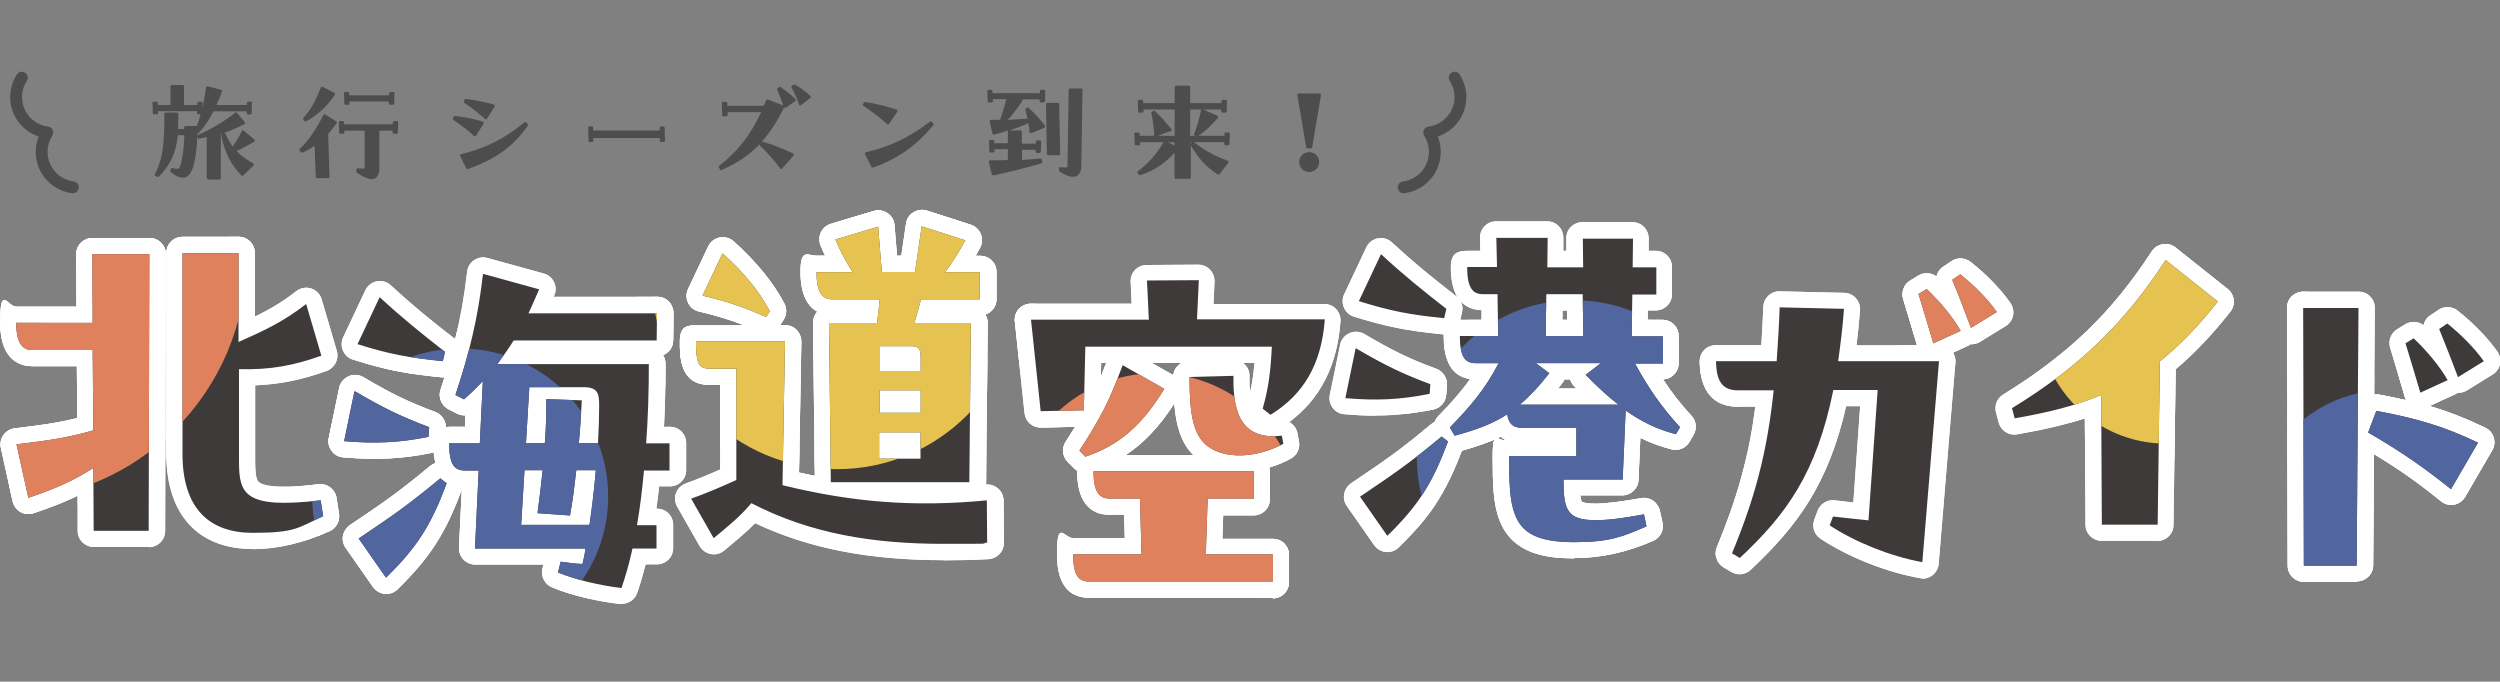 <svg xmlns="http://www.w3.org/2000/svg" xmlns:xlink="http://www.w3.org/1999/xlink" id="_&#x30EC;&#x30A4;&#x30E4;&#x30FC;_1" data-name="&#x30EC;&#x30A4;&#x30E4;&#x30FC;_1" viewBox="0 0 1500 409"><rect x="0" y="0" width="1500" height="409" fill="#808080" stroke="none"/><defs><style>      .st0, .st1 {        fill: none;      }      .st2 {        fill: #3e3a39;      }      .st3 {        clip-path: url(#clippath-1);      }      .st4 {        clip-path: url(#clippath-4);      }      .st5 {        fill: #e6c250;      }      .st6 {        fill: #fff;      }      .st7 {        fill: #e0815e;      }      .st1 {        stroke: #4d4d4d;        stroke-linecap: round;        stroke-linejoin: round;        stroke-width: 7.1px;      }      .st8 {        fill: #4d4d4d;      }      .st9 {        fill: #51659e;      }    </style><clipPath id="clippath-1"><path class="st6" d="M373.1,362.4c-.4,0-.7,0-1.1,0-13.7-1.5-29.3-5.3-40.7-10-4.4-1.8-6.9-6.6-5.8-11.2l.6-2.5h-41c-2.7,0-5.2-1.1-7-3s-2.8-4.5-2.7-7.2l1.7-34.9c-9.8,26.5-19.2,41-38.6,60-2,2-4.9,3-7.7,2.7-2.8-.3-5.4-1.8-7-4.1l-16.4-23.5c-1.5-2.1-2.1-4.8-1.6-7.3s2-4.8,4.1-6.3c20.6-13.8,28.7-19.4,48.2-35.5,1-.8,2-1.4,3.2-1.7-.5-1.9-.9-4.1-1.1-6.5-.3.1-.7.2-1,.3-18.1,3.7-33.5,4.4-53.3,2.7-2.8-.2-5.3-1.6-6.9-3.9-1.7-2.2-2.3-5-1.7-7.8l6.2-30c.6-3.1,2.7-5.6,5.6-6.9,2.9-1.3,6.2-1.1,8.9.5,16.5,9.8,27.1,14.9,43.2,20.9,3.8,1.4,6.3,5.1,6.3,9.2.7-.2,1.5-.3,2.3-.3h9.2l.3-6.9c-1.7.1-3.4-.2-5-1l-5.1-2.6c-4.3-2.2-6.4-7.2-4.9-11.7.8-2.5,1.7-5,2.4-7.5-.6,0-1.2,0-1.8,0-21.8-2.2-33.8-4.6-53.1-10.6-2.7-.8-4.9-2.8-6-5.4-1.1-2.6-1.1-5.5.1-8l13.3-28.2c1.3-2.8,3.9-4.8,6.9-5.4,3-.6,6.2.3,8.4,2.4,12.4,11.5,23.1,20.2,38.6,32.3,0,0,0,0,0,0,3.1-12.3,5.4-25.2,7.2-40.5.3-2.8,1.9-5.4,4.2-6.9,2.4-1.6,5.3-2.1,8-1.3l33.7,9.3c2.7.7,4.9,2.6,6.2,5.1,1.2,2.5,1.3,5.5.2,8-.1.3-.3.6-.4.9h62.2c2.6,0,5.1,1,6.9,2.9,1.8,1.8,2.8,4.4,2.8,6.9l-.2,16.3c0,4.1-2.6,7.5-6.1,8.9,1,1.5,1.5,3.3,1.5,5.2,0,13.9-.3,26.3-.9,37.8h3.6c5.4,0,9.7,4.3,9.7,9.7v16.3c0,5.4-4.3,9.7-9.7,9.7h-6.5c-.5,4.8-1.1,9.2-1.7,13.4h.4c5.4,0,9.7,4.3,9.7,9.7v14c0,5.4-4.3,9.7-9.7,9.7h-6.8c-1.6,6.2-3.3,12-5.1,17.2-1.4,3.9-5.1,6.5-9.2,6.5ZM359,340.5c2.4.5,4.9,1,7.3,1.4,1.4-4.7,2.7-9.8,3.9-15.1.6-2.6,2.2-4.8,4.3-6.1-1.6-2.1-2.2-4.8-1.7-7.4,1.6-9.2,2.9-19.4,4.1-32.1.3-3.3,2.3-6.2,5.1-7.6-.4-.3-.9-.7-1.2-1.1-1.8-2-2.8-4.6-2.6-7.3.8-11.2,1.3-23.4,1.5-37.1h-14.9c4.4,4.9,4.4,11.9,4.4,15,0,6.7-.2,14.6-.7,23.3-.2,3.5-2.2,6.5-5.1,8.1.5.3.9.7,1.3,1.2,1.8,2,2.8,4.7,2.5,7.4-.9,10.3-2.2,21.8-3.8,33.4-.4,2.9-2,5.3-4.3,6.8,1.5,2,2.2,4.6,1.9,7.1-.5,3.7-1.2,7.1-1.9,10.1,0,0,0,.1,0,.2ZM228.8,325.6l4,5.8c5.6-6.1,10-11.9,13.9-18.3-5.7,4.2-11.2,8-17.9,12.5ZM295.2,319.2h8.8c-.7-1.5-1.1-3.2-1-4.9l2-32.8c.2-3.4,2.1-6.3,4.9-7.8-.5-.4-1-.8-1.4-1.2-1.8-1.9-2.8-4.6-2.6-7.2l2-33.5c0-1.3.4-2.6,1-3.7h-9.5c0,.3,0,.7,0,1l-1.8,37.3c-.2,3.4-2,6.3-4.8,7.9.5.4,1,.8,1.4,1.2,1.8,1.9,2.8,4.5,2.7,7.2l-1.7,36.6ZM333.4,299h.4c.9-5.8,1.6-11.9,2.3-18,.4-3.3,2.4-6.1,5.2-7.5-.4-.3-.9-.7-1.2-1.1-1.8-2-2.7-4.8-2.5-7.5.5-5.1.9-10,1.2-15.3h-1.5c-.1,6.2-.4,11.8-.8,17-.3,3.4-2.3,6.3-5.1,7.8.5.4.9.8,1.3,1.2,1.8,2,2.7,4.8,2.5,7.5-.6,5.5-1.2,10.9-1.8,15.9ZM218.3,255.7c4.4.2,8.6.1,12.8,0-3.8-1.8-7.5-3.8-11.5-6l-1.2,6ZM298.1,176.4c-1.9,13.2-4.3,24.8-7.3,36.1,0,0,0,0,0,0,3.7-4.9,6.9-9.8,9.3-13.5,1.8-2.8,4.9-4.5,8.2-4.5h1.8c-.4-.4-.8-.9-1.1-1.4-1.8-2.8-2-6.3-.6-9.3.6-1.3,1.2-2.6,1.8-3.9l-12.1-3.3ZM228.2,200.4c4.8,1.3,9.3,2.4,14,3.3-3.6-3-7.3-6.1-11.1-9.4l-2.9,6.1ZM763.8,358.6h-110.6c-8.7,0-19-4.5-19-26s4.3-9.7,9.7-9.7h31l-.4-14.1h-9.2c-7.1,0-19-3.4-19-26s0-.3,0-.4c-.8-.5-1.5-1-2.2-1.7l-3.6-3.7c-3.1-3.3-3.6-8.2-1.1-12,2.1-3.2,3.9-6.1,5.7-8.9l-20.6.4c-5.1.1-9.3-3.7-9.8-8.7l-5.8-54.9c-.3-2.7.6-5.5,2.4-7.5s4.5-3.2,7.2-3.2h60.5l-.6-13.1c-.1-2.6.8-5.2,2.6-7.1,1.8-1.9,4.3-3,7-3l31-.2s0,0,0,0c2.6,0,5.2,1.1,7,3,1.8,1.9,2.8,4.5,2.7,7.2l-.6,13.4h66.5c2.7,0,5.3,1.1,7.1,3.1,1.8,2,2.8,4.6,2.6,7.3-2,26.6-12,46.4-30.7,60.4,2.5,1.4,4.3,3.8,4.9,6.8l.9,4.9c.8,4.2-1.3,8.3-5,10.3-4.2,2.2-8.6,4-12.9,5.3.2.8.4,1.7.4,2.7v16.3c0,5.4-4.3,9.7-9.7,9.7h-18.3l-.5,14.1h30.3c5.4,0,9.7,4.3,9.7,9.7v16.3c0,5.4-4.3,9.7-9.7,9.7ZM692,339.2h24.3c-1.7-1.9-2.7-4.4-2.6-6.9l1.1-33.5c0-2.4,1-4.6,2.6-6.3h-26.3c1.5,1.7,2.5,3.9,2.6,6.3l.9,33.5c0,2.5-.9,5-2.6,6.9ZM675.3,273.1h40.8c-7.8-7.6-10.6-18.8-11.5-31-8.9,13.7-18.3,23.8-29.3,31ZM723.6,235.7c.6,13.9,2.7,21.1,6.9,24.3,2.5,1.9,6.4,3.2,11.2,3.5-6.4-6.1-10.1-15.2-11-27.9l-7,.2ZM678.6,233c-3.2,7.8-6.2,14.3-9.6,20.6,5.6-4.5,10.8-10.1,15.8-17.1l-6.2-3.5ZM629.4,201.5l3.7,35.4h7.7c0-.1.7-29,.7-29,0-2.5,1-4.7,2.6-6.4h-14.7ZM745.9,217.8c.4.3.7.6,1,.9,1.9,1.9,2.9,4.5,2.8,7.1-.1,3.9,0,7.1.3,9.9,1.3-5.6,2.1-11.2,2.7-17.9h-6.9ZM770.3,201.5c1.8,1.9,2.7,4.4,2.6,7-.4,8-.9,14.6-1.8,20.8,6.5-7.5,10.7-16.6,12.8-27.8h-13.6ZM660.7,217.8l-.2,8.3c1-2.6,2.1-5.3,3.2-8.3h-3ZM691.1,217.8l12.3,7c.2.1.4.3.6.4.3-3.2,2.2-5.9,4.9-7.4h-17.9ZM696.4,198.4h14.6c-1.8-1.9-2.7-4.4-2.6-7.1l.6-13.3h-10.7c0,0,.6,13.3.6,13.3.1,2.6-.8,5.1-2.6,7.1ZM1414,349.1h-31.7c-5.3,0-9.7-4.3-9.7-9.7l-.4-154.6c0-2.6,1-5.1,2.8-6.9,1.8-1.8,4.3-2.9,6.9-2.9h33.3c2.6,0,5.1,1,6.9,2.9,1.8,1.8,2.8,4.3,2.8,6.9l-.4,52c1-.1,2.1-.1,3.1,0,5.8,1.1,11.2,2.2,16.1,3.3-.4-.6-.6-1.3-.8-2-3.1-10.4-5.9-19.8-8.8-29.4-1.3-4.2.4-8.8,4.1-11.1l4.9-3c3.4-2.1,7.8-1.9,11,.5.5-2.3,1.9-4.5,4.1-5.9l4.9-3.3c3.5-2.4,8.2-2.2,11.5.5,9.9,7.9,17.9,16.2,23.8,24.5,1.5,2.2,2.1,4.9,1.6,7.5-.5,2.6-2.1,4.9-4.4,6.3l-15.5,9.6c-1.7,1-3.6,1.5-5.6,1.4-.5.4-1.1.7-1.7,1l-15.2,6.9c11.5,3.4,21.7,7.4,33.5,13,2.5,1.2,4.3,3.3,5.1,5.9.8,2.6.5,5.4-.9,7.7l-16.2,27.9c-1.4,2.4-3.8,4.1-6.6,4.7-2.8.5-5.6-.2-7.8-2-13.2-10.6-23.8-18.4-40.3-28.3l-.5,66.7c0,5.3-4.4,9.6-9.7,9.6ZM1392,329.7h12.4l1-135.2h-13.8l.4,135.2ZM1439.1,259.2c11.1,6.9,19.8,13,28.6,19.8l5.2-9c-10.9-4.6-21.1-7.9-33.8-10.9ZM1153.3,347c-.6,0-1.2,0-1.7-.2-20.2-3.6-42.9-12.7-59.3-23.6-3.8-2.5-5.3-7.2-3.7-11.5l2-5.3c1.6-4.2,5.8-6.8,10.3-6.2,3.8.5,7.5.9,11.1,1.3l4.1-57.8h-8.4c-10.8,47.1-29.4,72-57.3,98.2-3.2,3-7.9,3.5-11.6,1.3l-4.7-2.8c-4.1-2.5-5.8-7.6-4-12,12.4-29.9,19.2-54.4,23.1-84.4h-10.6c-10.1,0-22.3-4.7-22.8-27,0-2.6.9-5.1,2.8-7,1.8-1.9,4.3-2.9,6.9-2.9h27.3c.4-7.3.9-14.9,1.2-23,.2-5.3,4.6-9.5,9.9-9.3l38.6.9c2.7,0,5.2,1.2,7,3.2,1.8,2,2.7,4.6,2.5,7.3-.6,7.5-1.3,14.6-2.1,21h36.3c-2.6-9-5.4-18.3-8.3-27.7-1.3-4.2.4-8.8,4.1-11.1l4.9-3c3.4-2.1,7.8-1.9,11,.5.5-2.3,1.9-4.5,4.1-5.9l4.9-3.3c3.5-2.4,8.2-2.1,11.5.5,9.9,7.9,17.9,16.2,23.8,24.6,1.5,2.2,2.1,4.9,1.6,7.5-.5,2.6-2.1,4.9-4.4,6.3l-15.5,9.5c-1.7,1-3.6,1.5-5.6,1.4-.5.4-1.1.7-1.7,1l-8.9,4.1c1.2,1.8,1.7,3.9,1.5,6.1l-10,120.6c-.2,2.7-1.6,5.2-3.8,6.9-1.7,1.3-3.8,2-5.9,2ZM1127.2,319.6c5.7,2.3,11.6,4.3,17.4,5.8l8.2-99h-20.1c.3.3.7.6,1,.9,1.8,2,2.8,4.6,2.6,7.3l-5.5,78.2c-.2,2.6-1.4,5-3.4,6.7ZM1069.2,225.9c.8.5,1.6,1.1,2.2,1.8,1.8,2,2.7,4.8,2.4,7.5-2.6,25-6.8,46-13.7,67.8,14-18,23.7-38.9,30.2-71,.7-3.6,3.4-6.4,6.8-7.4-.6-.4-1.2-1-1.7-1.6-1.8-2.1-2.7-4.9-2.3-7.7.8-6.1,1.8-13,2.6-20.6l-18.7-.5c-.4,8.2-.9,15.8-1.4,23.1-.3,4-2.9,7.2-6.4,8.5ZM565.9,336.1c-44.8,0-80.9-7.1-112.8-22.2-5.6,5.7-11.6,10.6-18.7,16.5-2.2,1.8-5.1,2.6-7.9,2-2.8-.5-5.2-2.3-6.7-4.7l-13.5-23.7c-1.4-2.5-1.7-5.5-.7-8.1,1-2.7,3.1-4.8,5.8-5.8,7.7-2.8,14.2-5.5,20.7-8.4v-50.8h-6.5c-17.7,0-17.7-16.9-17.7-26s4.3-9.7,9.7-9.7h28.9c-7.9-3.1-16.3-5.8-27.1-8.3-2.9-.7-5.3-2.6-6.5-5.2-1.3-2.6-1.3-5.7,0-8.4l12-25.4c1.3-2.8,3.9-4.8,6.9-5.4,3-.6,6.1.3,8.4,2.3,13.7,12.4,23.7,24.6,30.4,37.3,1.6,3.1,1.5,6.8-.4,9.7l-2.1,3.3h3c2.6,0,5.1,1,6.9,2.9s2.8,4.4,2.8,7l-1.4,78.5c3.2.7,6.3,1.4,9.5,2l-1.1-91.8c0-2.5.9-4.9,2.6-6.7-5.3-2.9-10.1-9.5-10.1-23.9s4.3-9.7,9.7-9.7h5.1c-1-2-1.9-4-2.7-6-1.1-2.5-1-5.4.1-7.9,1.2-2.5,3.4-4.4,6-5.2l25.7-7.7c2.8-.8,5.8-.4,8.3,1.3,2.4,1.7,4,4.3,4.2,7.2l1.5,18.3h2.6l2.8-19.2c.4-2.8,2-5.3,4.5-6.8s5.4-1.9,8.1-1l26.2,8.4c2.8.9,5,3,6.1,5.7,1.1,2.7.9,5.7-.5,8.3-.9,1.5-1.7,3.1-2.6,4.7h2.8c5.4,0,9.7,4.3,9.7,9.7v16.3c0,4.3-2.8,8-6.7,9.2.9,1.5,1.4,3.3,1.4,5.1l-.9,95.5c0,.5,0,1-.1,1.4,2.7-.2,5.3.7,7.3,2.5,2,1.8,3.2,4.4,3.2,7.1l.2,25.4c0,5.2-4,9.5-9.2,9.8-9,.5-18,.7-26.9.7ZM477.5,303.1c25.4,9.2,54.1,13.6,88.4,13.6s11,0,16.6-.3v-5.5c-36,2.6-69.1.1-105-7.8ZM428.7,304.2l2.2,3.9c3.4-3,6.5-5.8,9.3-8.8-3.8,1.7-7.5,3.3-11.6,4.9ZM450.8,292.3c1.5,0,3,.4,4.5,1.1,1.9,1,3.9,2,5.8,2.9-.9-1.5-1.4-3.3-1.4-5.2l1.4-76.5h-12.3c1.6,1.7,2.6,4,2.6,6.6v66.8c0,1.5-.4,3-1,4.3.1,0,.3,0,.4,0ZM561.1,279.5h10.9l.7-76h-13.7c1.8,2.5,3.1,6.1,3.1,11.3v7.9c0,2.2-.7,4.2-1.9,5.8,1.2,1.6,1.9,3.6,1.9,5.8v13.5c0,2.2-.7,4.2-1.9,5.8,1.2,1.6,1.9,3.6,1.9,5.8v15.8c0,1.5-.4,3-1,4.3ZM508.1,279.5h10.7c-.6-1.3-1-2.7-1-4.3v-15.8c0-2.3.8-4.3,2.1-6-1.2-1.6-1.8-3.6-1.8-5.7v-13.5c0-2.3.8-4.3,2.1-6-1.2-1.6-1.8-3.6-1.8-5.7v-14.9c0-1.5.4-3,1-4.3h-12.1l.9,76ZM534.9,198h5c-1.1-2.2-1.3-4.8-.5-7.2,1.5-4.7,2.6-8.8,3.8-13.7.4-1.6,1.2-3,2.3-4.2h-10.6s0,0,0,0c1.8,2,2.7,4.7,2.5,7.4-.4,4.4-.9,9.1-1.6,14.5-.1,1.1-.5,2.1-.9,3ZM435.4,171c1.6.5,3.2.9,4.8,1.4-1.1-1.3-2.3-2.6-3.6-3.9l-1.2,2.5ZM556.2,169.8h3.7c-.6-.7-1.2-1.5-1.6-2.4,0-.2-.2-.4-.2-.5-.4,1.1-1.1,2.1-1.9,2.9ZM518.7,169.8h3.3c-.7-.7-1.2-1.5-1.6-2.4,0,.1-.1.3-.2.4-.4.7-.9,1.4-1.4,2ZM561,148.5l-1.2,8.2c1.7-2.2,3.4-4.6,4.9-7l-3.7-1.2ZM514.8,149.7c1.3,2.4,2.6,4.7,4,6.8l-.6-7.9-3.4,1ZM944.5,335c-16.7,0-36.9-2.6-44.7-22.7-3.9-9.9-4.2-21.7-4.2-38.7s3.3-8.6,7.8-9.5c-1.1-.6-2.1-1.3-3-2.1-7.1,3.5-14.7,6-23.3,8.4-9.6,25.3-19,39.7-37.9,58.1-2,2-4.9,3-7.7,2.7-2.8-.3-5.4-1.8-7-4.1l-16.4-23.5c-1.5-2.1-2.1-4.8-1.6-7.3.5-2.6,2-4.8,4.1-6.3,21.5-14.5,29.9-20.3,48.2-35.5.6-.5,1.3-.9,2-1.3.5-1.2,1.2-2.4,2.1-3.4,7.8-8,13.9-14.8,19.2-22.4-7.9-1.1-15.9-6.8-15.9-25.8s0-.7,0-1c-.2,0-.4,0-.7,0-21.8-2.2-33.7-4.6-53.1-10.6-2.7-.8-4.9-2.8-6-5.4-1.1-2.6-1.1-5.5.1-8l13.3-28.2c1.3-2.8,3.9-4.8,6.9-5.4,3-.6,6.2.3,8.4,2.4,12.5,11.6,23.2,20.3,38.6,32.3.3.2.5.4.8.7-2.4-4-4-9.8-4-18.2s4.3-9.7,9.7-9.7h8l-.2-7.8c0-2.6.9-5.1,2.8-7,1.8-1.9,4.3-2.9,6.9-2.9h30.6c2.6,0,5.1,1,6.9,2.9,1.8,1.8,2.8,4.3,2.8,6.9v7.9c0,0,1.8,0,1.8,0v-7.4c-.1-2.6.9-5.1,2.7-6.9,1.8-1.8,4.3-2.9,6.9-2.9h30.1c2.6,0,5.1,1,6.9,2.9,1.8,1.8,2.8,4.3,2.8,6.9v7.4c0,0,4.3,0,4.3,0,5.4,0,9.7,4.3,9.7,9.7v16.3c0,5.4-4.3,9.7-9.7,9.7h-4.9v5.7c-.1,0,8.9,0,8.9,0,5.4,0,9.7,4.3,9.7,9.7v16.3c0,5.3-4.2,9.6-9.4,9.7,5.2,8,10.6,14.8,17.1,21.9,2.9,3.1,3.4,7.8,1.2,11.4l-2.4,4.2c-2.2,3.7-6.5,5.6-10.7,4.5-6.4-1.6-12.7-3.9-18.8-6.9l-1.1,25.2c-.2,5.2-4.5,9.3-9.7,9.3h-25.3c.2,1.7.5,3.1,1,3.8,0,0,1.2,1.2,8.2,1.2s18.4-1.7,27.3-3.3c5.2-1,10.1,2.4,11.3,7.5l1.6,7.2c1,4.5-1.4,9.1-5.6,10.9-16.1,7-31.5,10.3-47.1,10.3ZM915.1,283.3c.2,9.5.8,16.8,2.8,21.9,1.7,4.4,4.6,8.8,17.8,10-.9-.9-1.8-1.9-2.6-3.1-4.5-6.5-4.9-15.3-4.9-24.6s.4-3,1-4.3h-14.1ZM829.5,300.5l4.1,5.8c5.6-6.1,10-11.9,13.9-18.4-5.4,3.9-11,7.8-18,12.5ZM954.3,277.8h9.7l1.1-25.3h-10.8c.6,1.3,1,2.7,1,4.3v16.8c0,1.5-.4,3-1,4.3ZM904.2,209.7c1.3.8,2.3,1.9,3.1,3.2,1.8,2.9,1.9,6.5.3,9.5-4.1,7.8-8.3,14.4-13.1,20.7,1.5-.8,2.9-1.6,4.2-2.5,1.3-.8,2.7-1.3,4.2-1.5.6-1.4,1.5-2.6,2.6-3.6,3.3-2.8,6.6-6.1,10-9.8-3.3-2.5-4.7-6.8-3.4-10.8,1.2-3.6,4.4-6.2,8.1-6.6-1.7-1.8-2.7-4.3-2.6-6.8l.4-25.1c0-3.4,1.9-6.4,4.5-8-.5-.4-1.1-.8-1.5-1.3-1.8-1.8-2.8-4.3-2.8-6.9v-7.9c0,0-10.7,0-10.7,0l.2,7.8c0,2.6-.9,5.1-2.8,7-.5.5-1,.9-1.6,1.3,2.7,1.7,4.5,4.7,4.5,8.1l.4,25.1c0,2.6-1,5.1-2.8,7-.5.5-1,.9-1.5,1.3ZM979,237.2c.6.3,1.2.6,1.7,1,.5.3.9.6,1.4,1-3.3-5-6.6-10.5-9.9-16.5-1.7-3-1.6-6.7.1-9.6.6-1,1.3-1.9,2.2-2.6-1-.5-2-1.1-2.8-2-1.8-1.9-2.8-4.4-2.8-7l.4-25.1c0-3.4,1.9-6.4,4.5-8.1-.5-.4-1.1-.8-1.5-1.3-1.8-1.8-2.8-4.3-2.8-6.9v-7.4c0,0-10.4,0-10.4,0v7.4c.1,2.6-.9,5.1-2.7,6.9-.5.5-1,1-1.6,1.3,2.6,1.7,4.4,4.6,4.4,8l.4,25.1c0,2.5-.9,4.9-2.6,6.8h3.3c4.2,0,7.8,2.6,9.2,6.6,1.3,3.9,0,8.3-3.3,10.8l-.2.2c3.9,3.7,7.4,6.7,10.9,9.4.8.6,1.4,1.3,2,2.1ZM934.8,233.1h11.1c-.5-.5-.9-.9-1.4-1.4-1.1-1.2-2-2.6-2.4-4.1h-3.4c-.3.8-.8,1.6-1.4,2.3-.8,1.1-1.7,2.1-2.5,3.2ZM937.3,191.9h2.9v-5.7h-2.8v5.7ZM876.2,191.9h12.8v-5.8c-4.4-.1-9-1.4-12.6-5.3,1.1,2,1.4,4.4.8,6.7l-1,4.4ZM828.9,174.6c4.8,1.3,9.3,2.4,14,3.3-3.8-3.1-7.4-6.2-11.1-9.4l-2.9,6.1ZM151.6,329.4c-32.9,0-51.8-20.8-51.8-57v-120.6c0-5.4,4.3-9.7,9.7-9.7h33.7c5.4,0,9.7,4.3,9.7,9.7v38.2c8.4-4.1,16.3-8.6,24.9-15.3,2.5-2,5.9-2.6,8.9-1.6,3.1,1,5.4,3.4,6.3,6.5l9.1,31c1.4,4.9-1.2,10.1-6,11.9-15.2,5.5-28.3,8.1-43,8.7v45.7c0,5.4.3,10.6,2.1,12.3,2.1,1.9,9.5,4.5,36,1.4,5.2-.6,9.9,3,10.7,8.1l1.5,9.5c.7,4.3-1.6,8.6-5.5,10.4-15.8,7.2-31.4,10.9-46.4,10.9ZM119.2,161.5v110.9c0,33.7,18.5,37.6,32.4,37.6s2.4,0,3.6,0c-5.4-1.3-9.6-3.3-12.9-6.3-8-7.1-8.6-17.1-8.6-26.8v-55.4c0-2.6,1.1-5.1,2.9-6.9.4-.4.9-.8,1.4-1.1,0,0,0,0-.1,0-2.8-1.8-4.4-4.9-4.4-8.1v-43.6h-14.3ZM178.2,198.1c-8.8,5.6-17.1,9.6-26,13.6,10-.3,18.9-1.8,28.7-4.7l-2.6-8.9ZM89.3,328.2h-33c-5.3,0-9.7-4.3-9.7-9.6v-21.2c-7.6,3.7-15.6,6.9-26.4,10.5-2.6.9-5.5.6-7.9-.7-2.4-1.4-4.1-3.7-4.7-6.4L.5,268.7c-.6-2.7,0-5.5,1.6-7.7,1.6-2.2,4-3.7,6.8-4,16-1.9,26.1-3.3,37.5-6.2l-.3-31.1h-27c-5.7,0-19-2.5-19-26s4.3-9.7,9.7-9.7h36.1l-.2-31.4c0-2.6,1-5.1,2.8-6.9,1.8-1.8,4.3-2.9,6.9-2.9h34.4c2.6,0,5,1,6.9,2.9s2.8,4.3,2.8,6.9l-.4,166c0,5.3-4.4,9.7-9.7,9.7ZM65.9,308.8h13.7l.4-146.6h-14.9l.2,31.4c0,2.6-1,5.1-2.8,6.9-.5.5-1,.9-1.6,1.3,2.6,1.7,4.4,4.7,4.4,8.1l.4,48.2c0,4.4-2.8,8.2-7,9.4-13.2,3.8-23.8,5.7-37,7.4l2.4,11c10.6-4,18-7.7,26.7-13.3,3-1.9,6.7-2,9.8-.3,3.1,1.7,5,4.9,5,8.4l.2,28.1ZM1294.5,324.5h-33.5c-5.3,0-9.7-4.3-9.7-9.6l-.4-63.9c-11.4,3.7-24.4,6.8-40.6,9.6-5,.9-9.8-2.2-11.1-7.1l-1.6-6.1c-1.1-4.1.7-8.5,4.3-10.7,39.3-24.1,65.1-49,89.2-85.9,1.5-2.3,3.9-3.8,6.6-4.3,2.7-.4,5.5.3,7.6,2l31.3,24.9c4.2,3.3,4.9,9.4,1.6,13.6-11,13.9-21.7,25.2-32.8,34.5l-1.3,93.5c0,5.3-4.4,9.6-9.7,9.6ZM1270.7,305.1h14.3l1.2-88.4c0-2.9,1.4-5.7,3.7-7.5,9.1-7.2,18-16,27.1-26.8l-15.4-12.2c-17.5,25.2-36.8,45.4-60.8,63.7,5.8-1.7,11.1-3.6,16-5.7,3-1.3,6.4-1,9.1.8,2.7,1.8,4.3,4.8,4.4,8l.4,68.1ZM825.2,249.4c-5.9,0-12.1-.3-18.7-.9-2.8-.2-5.3-1.6-6.9-3.9-1.7-2.2-2.3-5-1.7-7.8l6.2-30c.6-3.1,2.7-5.6,5.6-6.9,2.9-1.3,6.2-1.1,8.9.5,16.6,9.8,27.1,14.9,43.2,20.9,4,1.5,6.6,5.5,6.3,9.8l-.4,5.8c-.3,4.3-3.5,7.9-7.8,8.8-12,2.4-22.9,3.6-34.6,3.6ZM819.1,229.9c4.4.2,8.6.1,12.7,0-3.8-1.8-7.5-3.8-11.5-6l-1.2,6Z"></path></clipPath><clipPath id="clippath-4"><path class="st0" d="M215.2,323.1l16.4,23.5c18.6-18.2,27-31.4,36.4-56.6l-3.8-3c-19.7,16.3-28.2,22.1-49,36.1M656.1,282.8c0,11.6,3.1,16.3,9.3,16.3h18.6l.9,33.5h-41c0,12.3,3.1,16.3,9.3,16.3h110.6v-16.3h-40.3l1.1-33.5h27.7v-16.3h-96.2ZM816,298l16.4,23.5c18.6-18.2,27-31.4,36.4-56.6l-3.8-3c-19.1,15.8-27.9,21.9-49,36.1M1420.9,259.5c20.8,12.1,33,20.7,49.7,34l16.2-27.9c-20.6-9.8-36.1-14.4-61-19.1l-4.9,13ZM206.6,264.7c18.6,1.6,33.3.9,50.5-2.6l.4-5.8c-16.2-6.1-27-11.2-44.8-21.7l-6.2,30ZM713.7,226.3c0,21.4,2,34.7,10.9,41.4,9.8,7.5,28.2,7.7,45.4-1.4l-.9-4.9c-21.7,2.6-29.7-10.2-29-35.9l-26.4.7ZM647.6,270.3l3.6,3.7c21.1-7,34.6-19.8,47.4-40.7l-25-14.2c-8,21.7-13.5,32.1-25.9,51.2M807.3,238.9c18.6,1.6,33.3.9,50.5-2.6l.4-5.8c-16.2-6-27-11.2-44.8-21.6l-6.2,30ZM417.6,204.9c0,11.6.9,16.3,8,16.3h16.2v66.8c-8.9,4-16.8,7.5-27.1,11.2l13.5,23.7c9.1-7.5,16.2-13.3,22.6-21,35.9,18.6,74,24.4,115.1,24.4s17.5-.2,26.4-.7l-.2-25.4c-43.2,4.2-80.9,1.2-122.6-9.1l1.5-86.4h-53.4ZM1443.3,206c3.1,10,6,19.8,8.9,29.6l16.4-7.5c-4.9-8.6-12.6-17.7-20.4-25.1l-4.9,3ZM1463.5,197.4c3.5,8.6,7.8,19.6,11.3,28.9l15.5-9.6c-5.8-8.1-13.5-15.8-21.9-22.6l-4.9,3.3ZM1381.9,184.8l.4,154.6h31.7l1.1-154.6h-33.3ZM1066,216.7h-36.4c.2,10.7,2.9,17.5,13.1,17.5h21.5c-4,38-11.5,65.2-25,97.8l4.7,2.8c27.5-25.8,45.9-50.3,56.1-100.8h26.6l-5.5,78.2c-6.9-.7-13.7-1.4-21.3-2.3l-2,5.3c15.1,10,36.4,18.6,55.6,22.1l10-120.6h-60.5c1.3-9.5,2.7-20,3.5-31.4l-38.6-.9c-.4,11.6-1.1,22.3-1.8,32.4M214.5,206.5c19.5,6.1,30.8,8.1,51.2,10.2l1.3-5.6c-14.6-11.4-25.9-20.5-39.2-32.8l-13.3,28.2ZM1151.1,176.4c3.1,10,6,19.8,8.9,29.6l16.4-7.5c-4.9-8.6-12.6-17.7-20.4-25.1l-4.9,3ZM688.2,168.5l1.1,23.3h-70.7l5.8,54.9,25.9-.5.9-38.2h111.9c-.7,14.9-2,24.9-5.5,37.2l4.7,3.7c20-12.3,30.6-30.5,32.6-57.3h-76.7l1.1-23.5-31,.2ZM1171.3,167.8c3.6,8.6,7.8,19.6,11.3,28.9l15.5-9.5c-5.8-8.2-13.5-15.8-21.9-22.6l-4.9,3.3ZM345.8,282.1h11.7c-.9,10.5-2.2,21.9-3.8,32.8h-41l2-32.8h10.9c-.9,8.9-2,17.5-3.1,25.8l19.5,1.4c1.6-8.6,2.7-17.7,3.8-27.2M317.6,232.3h32.4c8.6,0,9.5,3.7,9.5,10.7s-.2,14.2-.7,22.8h-11.5c.9-8.6,1.3-17,1.8-25.6l-21.3-.7c0,9.3-.2,17.9-.9,26.3h-11.3l2-33.5ZM273.3,237l5.1,2.6c4-3.5,7.8-7.2,11.3-10.9l-1.8,37.3h-18.4c0,12.6,3.1,16.3,9.3,16.3h8.4l-2.2,46.8h66.3c-.4,3.3-1.1,6.3-1.8,9.3-4.4-.2-8.7-.7-13.1-1.4l-1.6,6.5c10.9,4.4,25.5,7.9,38.1,9.3,2.4-7,4.7-14.9,6.6-23.7h14.4v-14h-11.7c1.8-10.2,3.1-21.2,4.2-32.8h15.3v-16.3h-14c1.1-14.9,1.6-31,1.6-47.5h-90.9c3.5-4.7,6.7-9.3,9.8-14.2h85.8l.2-16.3h-77.1c2.2-4.7,4.4-9.8,6.4-14.4l-33.7-9.3c-3.1,27.2-8.2,47.5-16.6,72.9M1207.2,244.9l1.6,6.1c20.2-3.5,37-7.7,51.9-14l.4,77.8h33.5l1.3-98c11.7-9.3,23.1-21,34.8-35.9l-31.3-24.9c-24.4,37.5-51.2,63.8-92.2,88.9M55.4,152.5l.2,41.2H9.7c0,10.9,3.1,16.3,9.3,16.3h36.6l.4,48.2c-15.3,4.4-26.6,6.1-46.1,8.4l7.1,32.1c17.1-5.8,26.8-10.2,39-17.9l.2,37.7h33l.4-166h-34.4ZM815.3,180.7c19.5,6,30.8,8.2,51.2,10.2l1.3-5.6c-14.6-11.4-25.9-20.5-39.2-32.8l-13.3,28.2ZM421.6,177.4c15.1,3.5,25.9,7.4,38.1,12.8l2.2-3.5c-6.4-12.1-15.7-23.3-28.4-34.7l-12,25.4ZM109.5,151.8v120.6c0,32.8,16.2,47.3,42.1,47.3s27-3,42.3-10l-1.5-9.5c-45.7,5.3-49-3.7-49-23.3v-55.4c19.1.5,33.3-2.3,49.4-8.1l-9.1-31c-13.7,10.7-25.5,16.1-40.6,22.8v-53.3h-33.7ZM929.7,224l-8.2-6.1h39l-9.1,7c6.7,6.8,13.1,12.8,19.7,17.9h-59.2c5.8-4.9,11.5-10.9,17.7-18.9M927.9,176.5h21.7l.4,25.1h-22.6l.4-25.1ZM897.8,142.5l.4,17.7h-17.9c0,12.1,3.1,16.3,9.3,16.3h8.9l.4,25.1h-23c0,12.3,3.1,16.3,9.3,16.3h14c-8,15.4-16.6,25.6-29.3,38.6l2.9,4.9c12.9-3.5,22.6-7,31.5-12.8,1.1,6.5,4.2,8.2,10.2,8.2h31.3v16.8h-40.3c0,15.4.2,26.8,3.5,35.2,4.4,11.4,14.2,16.5,35.7,16.5s29.3-3.5,43.2-9.5l-1.5-7.2c-11.3,2.1-20.8,3.5-29,3.5-17.3,0-19.3-6.3-19.3-24.4h35.5l1.8-41.4c8.9,6.3,18.8,11.4,30.2,14.2l2.4-4.2c-11.3-12.3-19.1-23.7-27-38.2h16.8v-16.3h-18.8l.4-25.1h14.4v-16.3h-14.2l.2-17.2h-30.1l.2,17.2h-21.5l.2-17.7h-30.6ZM527.5,259.4h24.8v15.8h-24.8v-15.8ZM527.8,234.2h24.6v13.5h-24.6v-13.5ZM528,207.7h19.1c5.1,0,5.3,3,5.3,7v7.9h-24.4v-14.9ZM549,163.2h-19.9l-2.2-27.2-25.7,7.7c2.9,6.8,6.4,13.5,10.4,19.6h-21.7c0,11.6,3.1,16.3,9.3,16.3h28.6c-.4,4.7-.9,9.1-1.6,14.2h-28.8l1.1,95.5h83.1l.9-95.5h-33.9c1.5-4.9,2.7-9.1,4-14.2h35.2v-16.3h-20.8c4.4-5.6,8.2-11.9,12.2-19.1l-26.2-8.4-4,27.5Z"></path></clipPath></defs><g><g><path class="st6" d="M373.1,362.4c-.4,0-.7,0-1.1,0-13.7-1.5-29.3-5.3-40.7-10-4.4-1.8-6.9-6.6-5.8-11.2l.6-2.5h-41c-2.7,0-5.2-1.1-7-3s-2.8-4.5-2.7-7.2l1.7-34.9c-9.8,26.5-19.2,41-38.6,60-2,2-4.9,3-7.7,2.7-2.8-.3-5.4-1.8-7-4.1l-16.4-23.5c-1.5-2.1-2.1-4.8-1.6-7.3s2-4.8,4.1-6.3c20.6-13.8,28.7-19.4,48.2-35.5,1-.8,2-1.4,3.2-1.7-.5-1.9-.9-4.1-1.1-6.5-.3.1-.7.2-1,.3-18.1,3.7-33.5,4.4-53.3,2.7-2.8-.2-5.3-1.6-6.9-3.9-1.7-2.2-2.3-5-1.7-7.8l6.2-30c.6-3.1,2.7-5.6,5.6-6.9,2.9-1.3,6.2-1.1,8.9.5,16.5,9.8,27.1,14.9,43.2,20.9,3.8,1.4,6.3,5.1,6.3,9.2.7-.2,1.5-.3,2.3-.3h9.2l.3-6.9c-1.7.1-3.4-.2-5-1l-5.1-2.6c-4.3-2.2-6.4-7.2-4.9-11.7.8-2.5,1.7-5,2.4-7.5-.6,0-1.2,0-1.8,0-21.8-2.2-33.8-4.6-53.1-10.6-2.7-.8-4.9-2.8-6-5.4-1.1-2.6-1.1-5.5.1-8l13.3-28.2c1.3-2.8,3.9-4.8,6.9-5.4,3-.6,6.2.3,8.4,2.4,12.4,11.5,23.1,20.2,38.6,32.3,0,0,0,0,0,0,3.1-12.3,5.4-25.2,7.2-40.5.3-2.8,1.9-5.4,4.2-6.9,2.4-1.6,5.3-2.1,8-1.3l33.7,9.3c2.7.7,4.9,2.6,6.2,5.1,1.2,2.5,1.3,5.5.2,8-.1.3-.3.6-.4.9h62.2c2.6,0,5.1,1,6.9,2.9,1.8,1.8,2.8,4.4,2.8,6.9l-.2,16.3c0,4.1-2.6,7.5-6.1,8.9,1,1.5,1.5,3.3,1.5,5.2,0,13.9-.3,26.3-.9,37.8h3.6c5.4,0,9.7,4.3,9.7,9.7v16.3c0,5.4-4.3,9.7-9.7,9.7h-6.5c-.5,4.8-1.1,9.2-1.7,13.4h.4c5.4,0,9.7,4.3,9.7,9.7v14c0,5.4-4.3,9.7-9.7,9.7h-6.8c-1.6,6.2-3.3,12-5.1,17.2-1.4,3.9-5.1,6.5-9.2,6.5ZM359,340.5c2.4.5,4.9,1,7.3,1.4,1.4-4.7,2.7-9.8,3.9-15.1.6-2.6,2.2-4.8,4.3-6.1-1.6-2.1-2.2-4.8-1.7-7.4,1.6-9.2,2.9-19.4,4.1-32.1.3-3.3,2.3-6.2,5.1-7.6-.4-.3-.9-.7-1.2-1.1-1.8-2-2.8-4.6-2.6-7.3.8-11.2,1.3-23.4,1.5-37.1h-14.9c4.4,4.9,4.4,11.9,4.4,15,0,6.7-.2,14.6-.7,23.3-.2,3.5-2.2,6.5-5.1,8.1.5.3.9.7,1.3,1.2,1.8,2,2.8,4.7,2.5,7.4-.9,10.3-2.2,21.8-3.8,33.4-.4,2.9-2,5.3-4.3,6.8,1.5,2,2.2,4.6,1.9,7.1-.5,3.7-1.2,7.1-1.9,10.1,0,0,0,.1,0,.2ZM228.8,325.6l4,5.8c5.6-6.1,10-11.9,13.9-18.3-5.7,4.2-11.2,8-17.9,12.5ZM295.2,319.2h8.8c-.7-1.5-1.1-3.2-1-4.9l2-32.8c.2-3.4,2.1-6.3,4.9-7.8-.5-.4-1-.8-1.4-1.2-1.8-1.9-2.8-4.6-2.6-7.2l2-33.5c0-1.3.4-2.6,1-3.7h-9.5c0,.3,0,.7,0,1l-1.8,37.3c-.2,3.4-2,6.3-4.8,7.9.5.4,1,.8,1.4,1.2,1.8,1.9,2.8,4.5,2.7,7.2l-1.7,36.6ZM333.4,299h.4c.9-5.8,1.6-11.9,2.3-18,.4-3.3,2.4-6.1,5.2-7.5-.4-.3-.9-.7-1.2-1.1-1.8-2-2.7-4.8-2.5-7.5.5-5.1.9-10,1.2-15.3h-1.5c-.1,6.2-.4,11.8-.8,17-.3,3.4-2.3,6.3-5.1,7.8.5.4.9.8,1.3,1.2,1.8,2,2.7,4.8,2.5,7.5-.6,5.5-1.2,10.9-1.8,15.9ZM218.3,255.7c4.4.2,8.6.1,12.8,0-3.8-1.8-7.5-3.8-11.5-6l-1.2,6ZM298.1,176.4c-1.9,13.2-4.3,24.8-7.3,36.1,0,0,0,0,0,0,3.7-4.9,6.9-9.8,9.3-13.5,1.8-2.8,4.9-4.5,8.2-4.5h1.8c-.4-.4-.8-.9-1.1-1.4-1.8-2.8-2-6.3-.6-9.3.6-1.3,1.2-2.6,1.8-3.9l-12.1-3.3ZM228.2,200.4c4.8,1.3,9.3,2.4,14,3.3-3.6-3-7.3-6.1-11.1-9.4l-2.9,6.1ZM763.8,358.6h-110.6c-8.7,0-19-4.5-19-26s4.3-9.7,9.7-9.7h31l-.4-14.1h-9.2c-7.1,0-19-3.4-19-26s0-.3,0-.4c-.8-.5-1.5-1-2.2-1.7l-3.6-3.7c-3.1-3.3-3.6-8.2-1.1-12,2.1-3.2,3.9-6.1,5.7-8.9l-20.6.4c-5.1.1-9.3-3.7-9.8-8.7l-5.8-54.9c-.3-2.7.6-5.5,2.4-7.5s4.5-3.2,7.2-3.2h60.5l-.6-13.1c-.1-2.6.8-5.2,2.6-7.1,1.8-1.9,4.3-3,7-3l31-.2s0,0,0,0c2.6,0,5.2,1.1,7,3,1.8,1.9,2.8,4.5,2.7,7.2l-.6,13.4h66.5c2.7,0,5.3,1.1,7.1,3.1,1.8,2,2.8,4.6,2.6,7.3-2,26.6-12,46.4-30.7,60.4,2.5,1.4,4.3,3.8,4.9,6.8l.9,4.9c.8,4.2-1.3,8.3-5,10.3-4.2,2.2-8.6,4-12.9,5.3.2.8.4,1.7.4,2.7v16.3c0,5.4-4.3,9.7-9.7,9.7h-18.3l-.5,14.1h30.3c5.4,0,9.7,4.3,9.7,9.7v16.3c0,5.4-4.3,9.7-9.7,9.7ZM692,339.2h24.3c-1.7-1.9-2.7-4.4-2.6-6.9l1.1-33.5c0-2.4,1-4.6,2.6-6.3h-26.3c1.5,1.7,2.5,3.9,2.6,6.3l.9,33.5c0,2.5-.9,5-2.6,6.9ZM675.3,273.1h40.8c-7.8-7.6-10.6-18.8-11.5-31-8.9,13.7-18.3,23.8-29.3,31ZM723.6,235.7c.6,13.9,2.7,21.1,6.9,24.3,2.5,1.9,6.4,3.2,11.2,3.5-6.4-6.1-10.1-15.2-11-27.9l-7,.2ZM678.6,233c-3.2,7.8-6.2,14.3-9.6,20.6,5.6-4.5,10.8-10.1,15.8-17.1l-6.2-3.5ZM629.4,201.5l3.7,35.4h7.7c0-.1.7-29,.7-29,0-2.5,1-4.7,2.6-6.4h-14.7ZM745.9,217.8c.4.3.7.6,1,.9,1.9,1.9,2.9,4.5,2.8,7.1-.1,3.9,0,7.1.3,9.9,1.3-5.6,2.1-11.2,2.7-17.9h-6.9ZM770.3,201.5c1.8,1.9,2.7,4.4,2.6,7-.4,8-.9,14.6-1.8,20.8,6.5-7.5,10.7-16.6,12.8-27.8h-13.6ZM660.7,217.8l-.2,8.3c1-2.6,2.1-5.3,3.2-8.3h-3ZM691.1,217.8l12.3,7c.2.1.4.3.6.4.3-3.2,2.2-5.9,4.9-7.4h-17.9ZM696.4,198.4h14.6c-1.8-1.9-2.7-4.4-2.6-7.1l.6-13.3h-10.7c0,0,.6,13.3.6,13.3.1,2.6-.8,5.1-2.6,7.1ZM1414,349.1h-31.7c-5.3,0-9.7-4.3-9.7-9.7l-.4-154.6c0-2.6,1-5.1,2.8-6.9,1.8-1.8,4.3-2.9,6.9-2.9h33.3c2.6,0,5.1,1,6.9,2.9,1.8,1.8,2.8,4.3,2.8,6.9l-.4,52c1-.1,2.1-.1,3.1,0,5.8,1.1,11.2,2.2,16.1,3.3-.4-.6-.6-1.3-.8-2-3.1-10.4-5.9-19.8-8.8-29.4-1.3-4.2.4-8.8,4.1-11.1l4.9-3c3.4-2.1,7.8-1.9,11,.5.5-2.3,1.9-4.5,4.1-5.9l4.9-3.3c3.5-2.4,8.2-2.2,11.5.5,9.9,7.9,17.9,16.2,23.8,24.5,1.5,2.2,2.1,4.9,1.6,7.5-.5,2.6-2.1,4.9-4.4,6.3l-15.5,9.6c-1.7,1-3.6,1.5-5.6,1.4-.5.4-1.1.7-1.7,1l-15.2,6.9c11.5,3.4,21.7,7.4,33.5,13,2.5,1.2,4.3,3.3,5.1,5.9.8,2.6.5,5.4-.9,7.7l-16.2,27.9c-1.4,2.4-3.8,4.1-6.6,4.7-2.8.5-5.6-.2-7.8-2-13.2-10.6-23.8-18.4-40.3-28.3l-.5,66.7c0,5.3-4.4,9.6-9.7,9.6ZM1392,329.7h12.4l1-135.2h-13.8l.4,135.2ZM1439.1,259.2c11.1,6.9,19.8,13,28.6,19.8l5.2-9c-10.9-4.6-21.1-7.9-33.8-10.9ZM1153.3,347c-.6,0-1.2,0-1.7-.2-20.2-3.6-42.9-12.7-59.3-23.6-3.8-2.5-5.3-7.2-3.7-11.5l2-5.3c1.6-4.2,5.8-6.8,10.3-6.2,3.8.5,7.5.9,11.1,1.3l4.1-57.8h-8.4c-10.8,47.1-29.4,72-57.3,98.2-3.2,3-7.9,3.5-11.6,1.3l-4.7-2.8c-4.1-2.5-5.8-7.6-4-12,12.4-29.9,19.2-54.4,23.1-84.4h-10.6c-10.1,0-22.3-4.7-22.8-27,0-2.6.9-5.1,2.8-7,1.8-1.9,4.3-2.9,6.9-2.9h27.3c.4-7.3.9-14.9,1.2-23,.2-5.3,4.6-9.5,9.9-9.3l38.6.9c2.7,0,5.2,1.2,7,3.2,1.8,2,2.7,4.6,2.5,7.3-.6,7.5-1.3,14.6-2.1,21h36.3c-2.6-9-5.4-18.3-8.3-27.7-1.3-4.2.4-8.8,4.1-11.1l4.9-3c3.4-2.1,7.8-1.9,11,.5.5-2.3,1.9-4.5,4.1-5.9l4.9-3.3c3.5-2.4,8.2-2.1,11.5.5,9.9,7.9,17.9,16.2,23.8,24.6,1.5,2.2,2.1,4.9,1.6,7.5-.5,2.6-2.1,4.9-4.4,6.3l-15.5,9.5c-1.7,1-3.6,1.5-5.6,1.4-.5.4-1.1.7-1.7,1l-8.9,4.1c1.2,1.8,1.7,3.9,1.5,6.1l-10,120.6c-.2,2.7-1.6,5.2-3.8,6.9-1.7,1.3-3.8,2-5.9,2ZM1127.2,319.6c5.7,2.3,11.6,4.3,17.4,5.8l8.2-99h-20.1c.3.3.7.6,1,.9,1.8,2,2.8,4.6,2.6,7.3l-5.5,78.2c-.2,2.6-1.4,5-3.4,6.7ZM1069.2,225.9c.8.5,1.6,1.1,2.2,1.8,1.8,2,2.7,4.8,2.4,7.5-2.6,25-6.8,46-13.7,67.8,14-18,23.7-38.9,30.2-71,.7-3.6,3.4-6.4,6.8-7.4-.6-.4-1.2-1-1.7-1.6-1.8-2.1-2.7-4.9-2.3-7.7.8-6.1,1.8-13,2.6-20.6l-18.7-.5c-.4,8.2-.9,15.8-1.4,23.1-.3,4-2.9,7.2-6.4,8.5ZM565.9,336.1c-44.8,0-80.9-7.1-112.8-22.2-5.6,5.7-11.6,10.6-18.7,16.5-2.2,1.8-5.1,2.6-7.9,2-2.8-.5-5.2-2.3-6.7-4.7l-13.5-23.7c-1.4-2.5-1.7-5.5-.7-8.1,1-2.7,3.1-4.8,5.8-5.8,7.7-2.8,14.2-5.5,20.7-8.4v-50.8h-6.5c-17.7,0-17.7-16.9-17.7-26s4.3-9.7,9.7-9.7h28.9c-7.9-3.1-16.3-5.8-27.1-8.3-2.9-.7-5.3-2.6-6.5-5.2-1.3-2.6-1.3-5.7,0-8.4l12-25.4c1.3-2.8,3.9-4.8,6.9-5.4,3-.6,6.1.3,8.4,2.3,13.7,12.4,23.7,24.6,30.4,37.3,1.6,3.1,1.5,6.8-.4,9.7l-2.1,3.3h3c2.6,0,5.1,1,6.9,2.9s2.8,4.4,2.8,7l-1.4,78.5c3.2.7,6.3,1.4,9.5,2l-1.1-91.8c0-2.5.9-4.9,2.6-6.7-5.3-2.9-10.1-9.5-10.1-23.9s4.3-9.7,9.7-9.7h5.1c-1-2-1.9-4-2.7-6-1.1-2.5-1-5.4.1-7.9,1.2-2.5,3.4-4.4,6-5.2l25.7-7.7c2.8-.8,5.8-.4,8.3,1.3,2.4,1.7,4,4.3,4.2,7.2l1.5,18.3h2.6l2.8-19.2c.4-2.8,2-5.3,4.5-6.8s5.4-1.9,8.1-1l26.2,8.4c2.8.9,5,3,6.1,5.7,1.1,2.7.9,5.7-.5,8.3-.9,1.5-1.7,3.1-2.6,4.7h2.8c5.4,0,9.7,4.3,9.7,9.7v16.3c0,4.3-2.8,8-6.7,9.2.9,1.5,1.4,3.3,1.4,5.1l-.9,95.5c0,.5,0,1-.1,1.4,2.7-.2,5.3.7,7.3,2.5,2,1.8,3.2,4.4,3.2,7.1l.2,25.4c0,5.2-4,9.5-9.2,9.8-9,.5-18,.7-26.9.7ZM477.5,303.1c25.4,9.2,54.1,13.6,88.4,13.6s11,0,16.6-.3v-5.5c-36,2.6-69.1.1-105-7.8ZM428.7,304.2l2.2,3.9c3.4-3,6.5-5.8,9.3-8.8-3.8,1.7-7.5,3.3-11.6,4.9ZM450.8,292.3c1.5,0,3,.4,4.5,1.1,1.9,1,3.9,2,5.8,2.9-.9-1.5-1.4-3.3-1.4-5.2l1.4-76.5h-12.3c1.6,1.7,2.6,4,2.6,6.6v66.8c0,1.5-.4,3-1,4.3.1,0,.3,0,.4,0ZM561.1,279.5h10.9l.7-76h-13.7c1.8,2.5,3.1,6.1,3.1,11.3v7.9c0,2.2-.7,4.2-1.9,5.8,1.2,1.6,1.9,3.6,1.9,5.8v13.5c0,2.2-.7,4.2-1.9,5.8,1.2,1.6,1.9,3.6,1.9,5.8v15.8c0,1.5-.4,3-1,4.3ZM508.1,279.5h10.7c-.6-1.3-1-2.7-1-4.3v-15.8c0-2.3.8-4.3,2.1-6-1.2-1.6-1.8-3.6-1.8-5.7v-13.5c0-2.3.8-4.3,2.1-6-1.2-1.6-1.8-3.6-1.8-5.7v-14.9c0-1.5.4-3,1-4.3h-12.1l.9,76ZM534.9,198h5c-1.1-2.2-1.3-4.8-.5-7.2,1.5-4.7,2.6-8.8,3.8-13.7.4-1.6,1.2-3,2.3-4.2h-10.6s0,0,0,0c1.8,2,2.7,4.7,2.5,7.4-.4,4.4-.9,9.1-1.6,14.5-.1,1.1-.5,2.1-.9,3ZM435.4,171c1.6.5,3.2.9,4.8,1.4-1.1-1.3-2.3-2.6-3.6-3.9l-1.2,2.5ZM556.2,169.8h3.7c-.6-.7-1.2-1.5-1.6-2.4,0-.2-.2-.4-.2-.5-.4,1.1-1.1,2.1-1.9,2.9ZM518.7,169.8h3.3c-.7-.7-1.2-1.5-1.6-2.4,0,.1-.1.3-.2.4-.4.7-.9,1.4-1.4,2ZM561,148.5l-1.2,8.2c1.7-2.2,3.4-4.6,4.9-7l-3.7-1.2ZM514.8,149.7c1.3,2.4,2.6,4.7,4,6.8l-.6-7.9-3.4,1ZM944.5,335c-16.7,0-36.9-2.6-44.7-22.7-3.9-9.9-4.2-21.7-4.2-38.7s3.3-8.6,7.8-9.5c-1.1-.6-2.1-1.3-3-2.1-7.1,3.5-14.7,6-23.3,8.4-9.6,25.3-19,39.7-37.9,58.1-2,2-4.9,3-7.7,2.7-2.8-.3-5.4-1.8-7-4.1l-16.4-23.5c-1.5-2.1-2.1-4.8-1.6-7.3.5-2.6,2-4.8,4.1-6.3,21.5-14.5,29.9-20.3,48.2-35.5.6-.5,1.3-.9,2-1.3.5-1.2,1.2-2.4,2.1-3.4,7.8-8,13.9-14.8,19.2-22.4-7.9-1.1-15.9-6.8-15.9-25.8s0-.7,0-1c-.2,0-.4,0-.7,0-21.8-2.2-33.7-4.6-53.1-10.6-2.7-.8-4.9-2.8-6-5.4-1.1-2.6-1.1-5.5.1-8l13.3-28.2c1.3-2.8,3.9-4.8,6.9-5.4,3-.6,6.2.3,8.4,2.4,12.5,11.6,23.2,20.3,38.6,32.3.3.2.5.4.8.7-2.4-4-4-9.8-4-18.2s4.3-9.7,9.7-9.7h8l-.2-7.8c0-2.6.9-5.1,2.8-7,1.8-1.9,4.3-2.9,6.9-2.9h30.6c2.6,0,5.1,1,6.9,2.9,1.8,1.8,2.8,4.3,2.8,6.9v7.9c0,0,1.8,0,1.8,0v-7.4c-.1-2.6.9-5.1,2.7-6.9,1.8-1.8,4.3-2.9,6.9-2.9h30.1c2.6,0,5.1,1,6.9,2.9,1.8,1.8,2.8,4.3,2.8,6.9v7.4c0,0,4.3,0,4.3,0,5.4,0,9.7,4.3,9.7,9.7v16.3c0,5.4-4.3,9.7-9.7,9.7h-4.9v5.7c-.1,0,8.9,0,8.9,0,5.4,0,9.7,4.3,9.7,9.7v16.3c0,5.3-4.2,9.6-9.4,9.7,5.2,8,10.6,14.8,17.1,21.9,2.9,3.1,3.4,7.8,1.2,11.4l-2.4,4.2c-2.2,3.7-6.5,5.6-10.7,4.5-6.4-1.6-12.7-3.9-18.8-6.9l-1.1,25.2c-.2,5.2-4.5,9.3-9.7,9.3h-25.3c.2,1.7.5,3.1,1,3.8,0,0,1.2,1.2,8.2,1.2s18.4-1.7,27.3-3.3c5.2-1,10.1,2.4,11.3,7.5l1.6,7.2c1,4.5-1.4,9.1-5.6,10.9-16.1,7-31.5,10.3-47.1,10.3ZM915.1,283.3c.2,9.5.8,16.8,2.8,21.9,1.7,4.4,4.6,8.8,17.8,10-.9-.9-1.8-1.9-2.6-3.1-4.5-6.5-4.9-15.3-4.9-24.6s.4-3,1-4.3h-14.1ZM829.5,300.5l4.1,5.8c5.6-6.1,10-11.9,13.9-18.4-5.4,3.9-11,7.8-18,12.5ZM954.3,277.8h9.7l1.1-25.3h-10.8c.6,1.3,1,2.7,1,4.3v16.8c0,1.5-.4,3-1,4.3ZM904.2,209.7c1.3.8,2.3,1.9,3.1,3.2,1.8,2.9,1.9,6.5.3,9.5-4.1,7.8-8.3,14.4-13.1,20.7,1.5-.8,2.9-1.6,4.2-2.5,1.3-.8,2.7-1.3,4.2-1.5.6-1.4,1.5-2.6,2.6-3.6,3.3-2.8,6.6-6.1,10-9.8-3.3-2.5-4.7-6.8-3.4-10.8,1.2-3.6,4.4-6.2,8.1-6.6-1.7-1.8-2.7-4.3-2.6-6.8l.4-25.1c0-3.4,1.9-6.4,4.5-8-.5-.4-1.1-.8-1.5-1.3-1.8-1.8-2.8-4.3-2.8-6.9v-7.9c0,0-10.7,0-10.7,0l.2,7.8c0,2.6-.9,5.1-2.8,7-.5.5-1,.9-1.6,1.3,2.7,1.7,4.5,4.7,4.5,8.1l.4,25.1c0,2.6-1,5.1-2.8,7-.5.5-1,.9-1.5,1.3ZM979,237.2c.6.3,1.2.6,1.7,1,.5.3.9.6,1.4,1-3.3-5-6.6-10.5-9.9-16.5-1.7-3-1.6-6.7.1-9.6.6-1,1.3-1.9,2.2-2.6-1-.5-2-1.1-2.8-2-1.8-1.9-2.8-4.4-2.8-7l.4-25.1c0-3.4,1.9-6.4,4.5-8.1-.5-.4-1.1-.8-1.5-1.3-1.8-1.8-2.8-4.3-2.8-6.9v-7.4c0,0-10.4,0-10.4,0v7.4c.1,2.6-.9,5.1-2.7,6.9-.5.5-1,1-1.6,1.3,2.6,1.7,4.4,4.6,4.4,8l.4,25.1c0,2.5-.9,4.9-2.6,6.8h3.3c4.2,0,7.8,2.6,9.2,6.6,1.3,3.9,0,8.3-3.3,10.8l-.2.2c3.9,3.7,7.4,6.7,10.9,9.4.8.6,1.4,1.3,2,2.1ZM934.8,233.1h11.1c-.5-.5-.9-.9-1.4-1.4-1.1-1.2-2-2.6-2.4-4.1h-3.4c-.3.8-.8,1.6-1.4,2.3-.8,1.1-1.7,2.1-2.5,3.2ZM937.3,191.9h2.9v-5.7h-2.8v5.7ZM876.2,191.9h12.8v-5.8c-4.4-.1-9-1.4-12.6-5.3,1.1,2,1.4,4.4.8,6.7l-1,4.4ZM828.9,174.6c4.8,1.3,9.3,2.4,14,3.3-3.8-3.1-7.4-6.2-11.1-9.4l-2.9,6.1ZM151.6,329.4c-32.9,0-51.8-20.8-51.8-57v-120.6c0-5.4,4.3-9.7,9.7-9.7h33.7c5.4,0,9.7,4.3,9.7,9.7v38.2c8.4-4.1,16.3-8.6,24.9-15.3,2.5-2,5.9-2.6,8.9-1.6,3.1,1,5.4,3.4,6.3,6.5l9.1,31c1.4,4.9-1.2,10.1-6,11.9-15.2,5.5-28.3,8.1-43,8.7v45.7c0,5.4.3,10.6,2.1,12.3,2.1,1.9,9.5,4.5,36,1.4,5.2-.6,9.9,3,10.7,8.1l1.5,9.5c.7,4.3-1.6,8.6-5.5,10.4-15.8,7.2-31.4,10.9-46.4,10.9ZM119.2,161.5v110.9c0,33.7,18.5,37.6,32.4,37.6s2.4,0,3.6,0c-5.4-1.3-9.6-3.3-12.9-6.3-8-7.1-8.6-17.1-8.6-26.8v-55.4c0-2.6,1.1-5.1,2.9-6.9.4-.4.9-.8,1.4-1.1,0,0,0,0-.1,0-2.8-1.8-4.4-4.9-4.4-8.1v-43.6h-14.3ZM178.2,198.1c-8.8,5.6-17.1,9.6-26,13.6,10-.3,18.9-1.8,28.7-4.7l-2.6-8.9ZM89.3,328.2h-33c-5.3,0-9.7-4.3-9.7-9.6v-21.2c-7.6,3.7-15.6,6.9-26.4,10.5-2.6.9-5.5.6-7.9-.7-2.4-1.4-4.1-3.7-4.7-6.4L.5,268.7c-.6-2.7,0-5.5,1.6-7.7,1.6-2.2,4-3.7,6.8-4,16-1.9,26.1-3.3,37.5-6.2l-.3-31.1h-27c-5.7,0-19-2.5-19-26s4.3-9.7,9.7-9.7h36.1l-.2-31.4c0-2.6,1-5.1,2.8-6.9,1.8-1.8,4.3-2.9,6.9-2.9h34.4c2.6,0,5,1,6.9,2.9s2.8,4.3,2.8,6.9l-.4,166c0,5.3-4.4,9.7-9.7,9.7ZM65.9,308.8h13.7l.4-146.6h-14.9l.2,31.4c0,2.6-1,5.1-2.8,6.9-.5.5-1,.9-1.6,1.3,2.6,1.7,4.4,4.7,4.4,8.1l.4,48.2c0,4.4-2.8,8.2-7,9.4-13.2,3.8-23.8,5.7-37,7.4l2.4,11c10.6-4,18-7.7,26.7-13.3,3-1.9,6.7-2,9.8-.3,3.1,1.7,5,4.9,5,8.4l.2,28.1ZM1294.5,324.5h-33.5c-5.3,0-9.7-4.3-9.7-9.6l-.4-63.9c-11.4,3.7-24.4,6.8-40.6,9.6-5,.9-9.8-2.2-11.1-7.1l-1.6-6.1c-1.1-4.1.7-8.5,4.3-10.7,39.3-24.1,65.1-49,89.2-85.9,1.5-2.3,3.9-3.8,6.6-4.3,2.7-.4,5.5.3,7.6,2l31.3,24.9c4.2,3.3,4.9,9.4,1.6,13.6-11,13.9-21.7,25.2-32.8,34.5l-1.3,93.5c0,5.3-4.4,9.6-9.7,9.6ZM1270.7,305.1h14.3l1.2-88.4c0-2.9,1.4-5.7,3.7-7.5,9.1-7.2,18-16,27.1-26.8l-15.4-12.2c-17.5,25.2-36.8,45.4-60.8,63.7,5.8-1.7,11.1-3.6,16-5.7,3-1.3,6.4-1,9.1.8,2.7,1.8,4.3,4.8,4.4,8l.4,68.1ZM825.2,249.4c-5.9,0-12.1-.3-18.7-.9-2.8-.2-5.3-1.6-6.9-3.9-1.7-2.2-2.3-5-1.7-7.8l6.2-30c.6-3.1,2.7-5.6,5.6-6.9,2.9-1.3,6.2-1.1,8.9.5,16.6,9.8,27.1,14.9,43.2,20.9,4,1.5,6.6,5.5,6.3,9.8l-.4,5.8c-.3,4.3-3.5,7.9-7.8,8.8-12,2.4-22.9,3.6-34.6,3.6ZM819.1,229.9c4.4.2,8.6.1,12.7,0-3.8-1.8-7.5-3.8-11.5-6l-1.2,6Z"></path><g class="st3"><g><rect class="st6" x="-145" y="122.6" width="1767.4" height="272.9"></rect><path class="st6" d="M1622.4,405.2H-145c-5.4,0-9.7-4.3-9.7-9.7V122.6c0-5.4,4.3-9.7,9.7-9.7h1767.4c5.4,0,9.7,4.3,9.7,9.7v272.9c0,5.4-4.3,9.7-9.7,9.7ZM-135.3,385.8h1748v-253.5H-135.3v253.5Z"></path></g><g><path class="st6" d="M147.9,154.4c0,80.6-65.3,145.9-145.9,145.9s-145.9-65.3-145.9-145.9S-78.5,8.5,2.1,8.5s145.9,65.3,145.9,145.9"></path><path class="st6" d="M2.1,309.9c-85.8,0-155.6-69.8-155.6-155.6S-83.7-1.2,2.1-1.2s155.6,69.8,155.6,155.6S87.8,309.9,2.1,309.9ZM2.1,18.2c-75.1,0-136.2,61.1-136.2,136.2S-73,290.5,2.1,290.5s136.2-61.1,136.2-136.2S77.1,18.2,2.1,18.2Z"></path></g><g><path class="st6" d="M612.5,171.2c0,60.9-49.4,110.3-110.3,110.3s-110.3-49.4-110.3-110.3,49.4-110.3,110.3-110.3,110.3,49.4,110.3,110.3"></path><path class="st6" d="M502.1,291.3c-66.2,0-120-53.9-120-120s53.8-120,120-120,120,53.9,120,120-53.9,120-120,120ZM502.1,70.6c-55.5,0-100.6,45.1-100.6,100.6s45.1,100.6,100.6,100.6,100.6-45.1,100.6-100.6-45.1-100.6-100.6-100.6Z"></path></g><g><path class="st6" d="M1038.9,274.5c0,52.1-42.3,94.4-94.4,94.4s-94.4-42.3-94.4-94.4,42.3-94.4,94.4-94.4,94.4,42.3,94.4,94.4"></path><path class="st6" d="M944.5,378.6c-57.4,0-104.1-46.7-104.1-104.1s46.7-104.1,104.1-104.1,104.1,46.7,104.1,104.1-46.7,104.1-104.1,104.1ZM944.5,189.7c-46.7,0-84.7,38-84.7,84.7s38,84.7,84.7,84.7,84.7-38,84.7-84.7-38-84.7-84.7-84.7Z"></path></g><g><path class="st6" d="M1243.8,153.2c0,33.4-27.1,60.6-60.6,60.6s-60.6-27.1-60.6-60.6,27.1-60.6,60.6-60.6,60.6,27.1,60.6,60.6"></path><path class="st6" d="M1183.3,223.5c-38.7,0-70.3-31.5-70.3-70.3s31.5-70.3,70.3-70.3,70.3,31.5,70.3,70.3-31.5,70.3-70.3,70.3ZM1183.3,102.4c-28,0-50.9,22.8-50.9,50.9s22.8,50.9,50.9,50.9,50.9-22.8,50.9-50.9-22.8-50.9-50.9-50.9Z"></path></g><g><path class="st6" d="M1511,313.4c0,43.7-35.4,79.2-79.2,79.2s-79.2-35.4-79.2-79.2,35.4-79.2,79.2-79.2,79.2,35.4,79.2,79.2"></path><path class="st6" d="M1431.9,402.3c-49,0-88.9-39.9-88.9-88.9s39.9-88.9,88.9-88.9,88.9,39.9,88.9,88.9-39.9,88.9-88.9,88.9ZM1431.9,244c-38.3,0-69.5,31.2-69.5,69.5s31.2,69.5,69.5,69.5,69.5-31.2,69.5-69.5-31.2-69.5-69.5-69.5Z"></path></g><g><path class="st6" d="M1376.5,189.5c0,42.3-34.3,76.7-76.7,76.7s-76.7-34.3-76.7-76.7,34.3-76.7,76.7-76.7,76.7,34.3,76.7,76.7"></path><path class="st6" d="M1299.8,275.8c-47.6,0-86.4-38.7-86.4-86.4s38.8-86.4,86.4-86.4,86.4,38.7,86.4,86.4-38.7,86.4-86.4,86.4ZM1299.8,122.5c-36.9,0-67,30-67,67s30,67,67,67,67-30,67-67-30-67-67-67Z"></path></g><g><path class="st6" d="M779.9,310.3c0,47.7-38.7,86.4-86.4,86.4s-86.4-38.7-86.4-86.4,38.7-86.4,86.4-86.4,86.4,38.7,86.4,86.4"></path><path class="st6" d="M693.5,406.4c-53,0-96.1-43.1-96.1-96.1s43.1-96.1,96.1-96.1,96.1,43.1,96.1,96.1-43.1,96.1-96.1,96.1ZM693.5,233.6c-42.3,0-76.7,34.4-76.7,76.7s34.4,76.7,76.7,76.7,76.7-34.4,76.7-76.7-34.4-76.7-76.7-76.7Z"></path></g><g><path class="st6" d="M364.9,297.9c0,49-39.8,88.8-88.8,88.8s-88.8-39.8-88.8-88.8,39.8-88.8,88.8-88.8,88.8,39.8,88.8,88.8"></path><path class="st6" d="M276.1,396.4c-54.3,0-98.5-44.2-98.5-98.5s44.2-98.5,98.5-98.5,98.5,44.2,98.5,98.5-44.2,98.5-98.5,98.5ZM276.1,218.8c-43.6,0-79.1,35.5-79.1,79.1s35.5,79.1,79.1,79.1,79.1-35.5,79.1-79.1-35.5-79.1-79.1-79.1Z"></path></g></g></g><g class="st4"><rect class="st2" x="-145" y="122.6" width="1767.4" height="272.9"></rect><path class="st7" d="M147.9,154.4c0,80.6-65.3,145.9-145.9,145.9s-145.9-65.3-145.9-145.9S-78.5,8.5,2.1,8.5s145.9,65.3,145.9,145.9"></path><path class="st5" d="M612.5,171.2c0,60.9-49.4,110.3-110.3,110.3s-110.3-49.4-110.3-110.3,49.4-110.3,110.3-110.3,110.3,49.4,110.3,110.3"></path><path class="st9" d="M1038.9,274.5c0,52.1-42.3,94.4-94.4,94.4s-94.4-42.3-94.4-94.4,42.3-94.4,94.4-94.4,94.4,42.3,94.4,94.4"></path><path class="st7" d="M1243.8,153.2c0,33.4-27.1,60.6-60.6,60.6s-60.6-27.1-60.6-60.6,27.1-60.6,60.6-60.6,60.6,27.1,60.6,60.6"></path><path class="st9" d="M1511,313.4c0,43.7-35.4,79.2-79.2,79.2s-79.2-35.4-79.2-79.2,35.4-79.2,79.2-79.2,79.2,35.4,79.2,79.2"></path><path class="st5" d="M1376.5,189.5c0,42.3-34.3,76.7-76.7,76.7s-76.7-34.3-76.7-76.7,34.3-76.7,76.7-76.7,76.7,34.3,76.7,76.7"></path><path class="st7" d="M779.9,310.3c0,47.7-38.7,86.4-86.4,86.4s-86.4-38.7-86.4-86.4,38.7-86.4,86.4-86.4,86.4,38.7,86.4,86.4"></path><path class="st9" d="M364.9,297.9c0,49-39.8,88.8-88.8,88.8s-88.8-39.8-88.8-88.8,39.8-88.8,88.8-88.8,88.8,39.8,88.8,88.8"></path></g></g><g><path class="st8" d="M124.8,107.4c-.4,0-.8-.4-.8-.8v-24.3c-1.5.3-3,.6-4.5.9,0,0-.1,0-.1,0-.3,0-.6-.2-.7-.5l-.3-.6c-.3,8-1.4,15.1-2.9,19.1-1.4,3.7-3.2,5.4-5.7,5.4s-4.9-1.3-7.3-3.3c-.2-.2-.3-.5-.3-.8l.2-1c0-.2.2-.4.4-.5.1,0,.3-.1.4-.1s.1,0,.2,0c1,.3,2,.4,2.9.4s1.4,0,2.2-3c.8-3,1.9-8.3,2.1-17.2h-3.9c-1.1,10.6-4.3,17.6-11.3,24.8-.2.2-.4.2-.6.2s-.2,0-.4,0l-1.1-.5c-.2,0-.3-.3-.4-.5,0-.2,0-.4,0-.6,5-9.2,5.8-19.4,5.7-36.2,0-.2,0-.4.2-.6.2-.1.4-.2.6-.2h6.8c.4,0,.8.3.8.8,0,3.3,0,6.3-.2,9.1h3.7v-1c0-.4.4-.8.8-.8h6.2c.2,0,.3,0,.5.1.9-2.2,1.7-4.6,2.4-7.1h-1.4c-.2,0-.4,0-.6-.2-.2-.2-.2-.4-.2-.6v-1.1s-23.4,0-23.4,0v1.1c0,.2,0,.4-.2.6-.2.2-.4.2-.6.2h-1.5c-.4,0-.8-.3-.8-.8l-.2-6c0-.2,0-.4.2-.6s.4-.2.6-.2h1.6c.4,0,.8.4.8.8v1.2h7.6v-11.2c0-.4.4-.8.8-.8h6.5c.4,0,.8.4.8.8v11.2h8v-1.2c0-.4.4-.8.9-.8h1.5c.2,0,.4,0,.6.2.1.2.2.4.2.6v2.5c.7-3.4,1.4-7.3,2-11.8,0-.2.2-.4.4-.6.1,0,.3-.1.4-.1s.1,0,.2,0l8.1,2.1c.2,0,.4.2.5.4.1.2.1.4,0,.7-1,2.8-2.1,5.4-3.3,8h18.2v-1.2c0-.4.4-.8.9-.8h1.4c.2,0,.4,0,.6.2.2.2.2.4.2.6l-.2,6.1c0,.4-.4.8-.8.8h-1.4c-.2,0-.4,0-.6-.2-.1-.2-.2-.4-.2-.6v-1.1s-19.9,0-19.9,0c-2.6,5.1-5.6,9.5-9,13.1-.2.2-.4.3-.6.3s-.1,0-.2,0c0,.3,0,.7,0,1,0,0,.2-.1.3-.2,7.9-3.3,15.5-7.8,22.5-13.4.1-.1.3-.2.5-.2s.5,0,.6.3l4.6,5.5c.2.2.2.4.2.7,0,.2-.2.4-.4.6-4.9,2.5-9.4,4.4-14.1,5.9v26.5c0,.4-.4.8-.8.8h-6.9ZM145.3,105.5c-.2,0-.4,0-.6-.3-5.5-6-9.7-12.4-12-24.3,0-.4.2-.8.6-.9l1.1-.3c0,0,.1,0,.2,0,.3,0,.6.2.7.5,1.2,2.8,2.6,5.3,4.3,7.7,2.1-2.9,3.9-5.9,5.4-9.2,0-.2.3-.4.6-.5,0,0,.1,0,.2,0,.2,0,.4,0,.5.2l6.3,5.3c.2.2.3.4.3.7,0,.3-.2.5-.4.6-3.3,2-6.6,3.8-10.5,5.6,3.2,3.5,7,5.8,9.9,7.4.2.1.4.3.4.6,0,.3,0,.5-.2.7l-6.2,6c-.2.1-.4.2-.6.2h0Z"></path><path class="st8" d="M222.8,107.4c-2.5,0-6.2-1.9-8.7-3.8-.2-.2-.3-.4-.3-.6v-1.2c0-.2,0-.4.3-.6.1-.1.3-.2.5-.2s0,0,0,0c1.3.1,2.3.2,3.3.2s.9,0,.9-1.5v-21.3c0,0-12.2,0-12.2,0v1.1c0,.2,0,.4-.2.6-.2.2-.4.2-.6.2h-1.5c-.4,0-.8-.3-.8-.8l-.2-6.1c0-.2,0-.4.2-.6.2-.2.4-.2.6-.2h1.5c.4,0,.8.3.8.8v1.2h29.3v-1.2c0-.4.4-.8.9-.8h1.5c.2,0,.4,0,.6.2.1.2.2.4.2.6l-.2,6.1c0,.4-.4.8-.8.8h-1.5c-.2,0-.4,0-.6-.2-.1-.2-.2-.4-.2-.6v-1.1s-8,0-8,0v22.7c0,5.6-3,6.4-4.8,6.4M190.3,107c-.4,0-.8-.3-.8-.8l-.8-18.7c-2.3,1.6-4.8,3-7.2,4.1-.1,0-.2,0-.3,0-.3,0-.5-.1-.7-.3l-.7-1c-.2-.3-.2-.8.1-1.1,4.7-4.1,9.8-11.5,14.1-20.2.1-.2.3-.4.5-.4,0,0,.1,0,.2,0,.1,0,.3,0,.4.1l6.6,4.1c.2.1.3.3.4.5,0,.2,0,.4-.1.6-1.7,2.4-3.4,4.5-5.1,6.4l.8,25.8c0,.2,0,.4-.2.6-.1.2-.4.2-.6.2h-6.6ZM183.3,72.9c-.2,0-.5-.1-.6-.3l-.6-.8c-.3-.3-.2-.8,0-1.1,3.9-4.2,7.3-10.1,10.3-18.1,0-.2.3-.4.5-.5,0,0,.2,0,.3,0s.3,0,.4,0l7,3.6c.2.1.3.3.4.5,0,.2,0,.5-.1.7-4.4,6.7-10.5,12.3-17.1,15.8-.1,0-.2,0-.4,0M234.1,62.9c-.2,0-.4,0-.6-.2-.2-.2-.2-.4-.2-.6v-1.2s-23.6,0-23.6,0v1.2c0,.2,0,.4-.2.6-.1.2-.4.2-.6.2h-1.5c-.4,0-.8-.3-.8-.8l-.2-6.1c0-.2,0-.4.2-.6.1-.2.4-.2.6-.2h1.5c.4,0,.8.3.8.8v1.2h24v-1.2c0-.4.4-.8.9-.8h1.5c.2,0,.4,0,.6.2.1.2.2.4.2.6l-.2,6.1c0,.4-.4.8-.8.8h-1.5Z"></path><path class="st8" d="M280.4,101.3c-.3,0-.6-.2-.7-.4l-3.6-7.3c-.1-.2-.1-.5,0-.7.1-.2.3-.4.5-.4,14.4-3.4,26.5-9.4,38-19.1.1-.1.3-.2.5-.2s.4,0,.5.2l1,.9c.3.3.4.7.1,1.1-10.4,15.2-23.5,21.5-36.1,26.1,0,0-.2,0-.3,0M285,81.8c-.2,0-.4,0-.6-.2-3.2-3.1-7.6-6.4-12.3-9.6-.3-.2-.5-.7-.3-1l.4-.9c.1-.3.4-.5.7-.5s0,0,0,0c5.8.6,11.2,1.7,16.8,3.3.2,0,.4.3.5.5,0,.2,0,.5,0,.7l-4.6,7.3c-.1.2-.3.3-.6.4,0,0,0,0,0,0M291.5,71.6c-.2,0-.4,0-.5-.2-4.3-3.9-8.2-6.9-12.3-9.6-.3-.2-.5-.6-.3-1l.3-.9c.1-.3.4-.5.8-.5s0,0,0,0c5.6.7,11.4,1.8,16.8,3.3.2,0,.4.3.5.5,0,.2,0,.5,0,.7l-4.6,7.3c-.1.2-.3.3-.6.4,0,0,0,0-.1,0"></path><path class="st8" d="M396.7,85.3c-.2,0-.4,0-.5-.2-.2-.1-.3-.4-.3-.6v-1.7h-39.9v1.6c0,.4-.3.8-.7.8,0,0-1.4,0-1.4,0-.2,0-.4,0-.5-.2-.2-.1-.3-.4-.3-.6l-.2-7.8c0-.2,0-.4.2-.6.2-.2.4-.2.6-.2h1.4c.4,0,.8.3.8.8v1.7h39.9v-1.6c0-.2,0-.4.2-.6.2-.2.4-.2.6-.2h1.4c.4,0,.8.3.8.8l.2,7.7c0,.4-.3.8-.8.8,0,0-1.4,0-1.4,0"></path><path class="st8" d="M432.8,102.2c-.3,0-.5-.1-.7-.4l-.8-1.3c-.2-.3-.1-.8.2-1,11.1-8.6,18.5-18,25.2-32.2h-20.1v1.7c0,.4-.3.8-.7.8,0,0-1.7,0-1.7,0-.2,0-.4,0-.6-.2-.2-.1-.3-.3-.3-.6l-.2-7.1c0-.2,0-.4.2-.6.1-.2.4-.2.6-.2h1.7c.4,0,.8.3.8.8v1.6h21.9l1.4-3.3c.1-.3.4-.5.7-.5s.2,0,.3,0l9.2,3.6c-.9-3-2.3-6.6-3.6-9.5-.2-.3,0-.8.3-1l.8-.6c.1-.1.3-.1.5-.1s.3,0,.4.1c3.5,2.4,6.4,4.7,9,7.2.2.2.3.4.2.6,0,.2-.1.5-.3.6l-5.6,4c-.1,0-.3.1-.5.1s-.2,0-.3,0c-.1,0-.2-.1-.3-.2-4.2,8.3-8.5,15-13.4,20.5,0,0,.2,0,.3,0s.2,0,.2,0c6.7,2,12.2,4.2,18.3,7.1.2.1.4.3.4.6,0,.2,0,.5-.2.7l-6.8,7.7c-.2.2-.4.3-.6.3h0c-.2,0-.5-.1-.6-.3-4-5.4-7.8-9.7-12.1-13.7-.3-.3-.3-.8,0-1.1h0c-6.3,6.7-13.6,11.6-22.9,15.6-.1,0-.2,0-.3,0M479.9,63.2c-.3,0-.5-.3-.5-.5-1.1-3.3-3-7.5-4.5-10.2-.2-.3-.1-.8.2-1l.8-.6c.1-.1.3-.2.5-.2s.3,0,.4,0c3.3,1.8,6.2,3.9,9.4,6.8.2.2.3.4.3.6,0,.2-.1.5-.3.6l-5.4,4.3c-.1.1-.3.2-.5.2s-.2,0-.2,0"></path><path class="st8" d="M523.6,100.6c-.3,0-.6-.2-.7-.4l-3.9-7.7c-.1-.2-.1-.5,0-.7.1-.2.3-.4.5-.4,14.7-3.5,26.2-9,38.5-18.4.1-.1.3-.2.5-.2s.5,0,.6.3l.9,1c.3.3.3.7,0,1-10.1,12.2-20.9,19.9-36.2,25.5,0,0-.2,0-.3,0M532.8,74.7c-.2,0-.4,0-.5-.2-4.7-4.2-9.2-7.7-14.2-10.9-.3-.2-.5-.7-.3-1l.4-.9c.1-.3.4-.5.7-.5s0,0,.1,0c6.7,1,13.1,2.6,19,4.6.2,0,.4.3.5.5,0,.2,0,.5-.1.7l-5,7.3c-.1.2-.3.3-.6.3,0,0,0,0,0,0"></path><path class="st8" d="M643.9,106.1c-2.3,0-4.7-1-8.1-3.1-.2-.1-.4-.4-.4-.7v-1.2c0-.2,0-.5.3-.6.1-.1.3-.2.5-.2s0,0,0,0c1.2.1,2.2.2,3.1.2s1.2,0,1.2-1.2l.7-45.4c0-.4.4-.8.8-.8h6.7c.2,0,.4,0,.6.2.1.2.2.4.2.6l-.7,45.7c0,4.1-2,6.5-5.1,6.5M595.8,105c-.4,0-.7-.3-.8-.6l-1.7-7.2c0-.2,0-.5.1-.7.2-.2.4-.3.6-.3,3.6,0,7.1,0,10.7-.2v-6.5h-8v1.1c0,.2,0,.4-.2.6-.1.2-.4.3-.6.3h-1.5c-.4,0-.8-.3-.8-.8l-.2-6c0-.2,0-.4.2-.6.1-.2.4-.2.6-.2h1.5c.4,0,.8.3.8.8v1.2h8.2v-7.1c0-.2,0-.4.2-.6-2.8,1-5.7,1.9-8.4,2.6,0,0-.1,0-.2,0-.1,0-.3,0-.4-.1-.2-.1-.3-.3-.4-.5l-1.7-7.3c0-.2,0-.5.2-.7.1-.2.4-.3.6-.3h0c1.9,0,3.6,0,5.4,0,1.2-3.1,2.4-7.1,3.8-12.4h-8.1v1.1c0,.2,0,.4-.2.6-.2.2-.4.3-.6.3h-1.5c-.4,0-.8-.3-.8-.8l-.2-6c0-.2,0-.4.2-.6.1-.2.4-.2.6-.2h1.5c.4,0,.8.3.8.8v1.2h28.4v-1.2c0-.4.4-.8.8-.8h1.6c.2,0,.4,0,.6.2.1.2.2.4.2.6v6c-.1.4-.5.8-.9.8h-1.6c-.2,0-.4,0-.6-.2-.2-.2-.2-.4-.2-.6v-1.1s-10.3,0-10.3,0h0c0,.2,0,.5,0,.7-3.4,5.4-6.1,8.6-8.9,11.6,4.5-.2,8.2-.4,11.7-.7,0,0,.2,0,.2,0-.4-1.7-.8-3.4-1.3-5.2,0-.3,0-.7.3-.9l.8-.5c.1,0,.3-.1.4-.1s.4,0,.5.2c3.9,3.6,6.5,6.5,9.7,10.6.2.2.2.5.2.7,0,.3-.2.5-.5.6l-7.8,3.3c-.1,0-.2,0-.3,0s-.3,0-.4-.1c-.2-.1-.4-.4-.4-.6-.1-1.7-.4-3.5-.7-5.3h0c-3.2,1.5-7.2,3-11.3,4.4h6.6c.4,0,.8.4.8.8v7.1h8.4v-1.2c0-.4.4-.8.9-.8h1.5c.2,0,.4,0,.6.2.1.2.2.4.2.6l-.2,6c0,.4-.4.8-.8.8h-1.5c-.2,0-.4,0-.6-.2-.1-.2-.2-.4-.2-.6v-1.1s-8.2,0-8.2,0v6.1c3.7-.3,7.4-.5,11.2-.9,0,0,0,0,0,0,.4,0,.7.3.8.7l.2,1.3c0,.4-.2.8-.6.9-9.6,2.9-19.5,5.2-28.8,7.3,0,0-.1,0-.2,0M628.9,93.1c-.4,0-.8-.4-.8-.8l-.5-29.8c0-.2,0-.4.2-.6.2-.2.4-.2.6-.2h6.3c.4,0,.8.3.8.8l.6,29.8c0,.2,0,.4-.2.6-.2.2-.4.2-.6.2h-6.4Z"></path><path class="st8" d="M705.5,107.4c-.4,0-.8-.4-.8-.8v-14.9c-6,6.5-12.4,10.7-20.4,13.4,0,0-.2,0-.3,0-.3,0-.5-.1-.7-.3l-.8-1c-.1-.2-.2-.4-.1-.6,0-.2.1-.4.3-.5,6-4.2,10.9-9.8,15.4-17.4h-14.1v1.1c0,.2,0,.4-.2.6-.2.2-.4.2-.6.2h-1.6c-.4,0-.8-.3-.8-.8l-.2-6.1c0-.2,0-.4.2-.6.2-.2.4-.2.6-.2h1.6c.4,0,.8.3.8.8v1.2h8.7c0,0,0-.2,0-.3-.2-4.7-.7-8.8-1.7-13.4,0-.4.1-.7.5-.9l.9-.4c.1,0,.2,0,.3,0,.2,0,.4,0,.5.2,4,3.7,6.9,7.2,9.8,10.7.2.2.2.5.2.7,0,.3-.3.5-.5.5l-7.8,2.9h10.1v-15.8h-18.7v1.1c0,.2,0,.4-.2.6-.1.2-.4.2-.6.2h-1.6c-.4,0-.8-.3-.8-.8l-.2-6.1c0-.2,0-.4.2-.6.2-.2.4-.2.6-.2h1.6c.4,0,.8.3.8.8v1.2h18.9v-9.7c0-.4.4-.8.8-.8h7.7c.5,0,.8.4.8.8v9.7h18.8v-1.2c0-.4.4-.8.9-.8h1.6c.2,0,.4,0,.6.2.2.2.2.4.2.6l-.2,6.1c0,.4-.4.8-.8.8h-1.6c-.2,0-.4,0-.6-.2-.2-.2-.2-.4-.2-.6v-1.1s-10.7,0-10.7,0l8.3,3.8c.2.1.4.3.5.6,0,.3,0,.5-.2.7-4.8,5.4-7.6,7.9-11.7,10.7h15.7v-1.2c0-.4.4-.8.8-.8h1.6c.2,0,.4,0,.6.2.2.2.2.4.2.6l-.2,6.1c0,.4-.4.8-.8.8h-1.5c-.2,0-.4,0-.6-.2-.2-.2-.2-.4-.2-.6v-1.1s-18.3,0-18.3,0c7.5,5.6,12.7,8.4,20.3,11.1.2,0,.4.3.5.5,0,.3,0,.5-.1.7l-5.3,6.9c-.2.2-.4.3-.6.3s-.3,0-.4-.1c-7.7-4.9-11.6-9.9-16.2-17.4v19.2c0,.4-.4.8-.8.8h-7.7ZM704.7,87.3v-1.9h-3.8l3.8,1.9ZM714,86.2s.9-.8.9-.8h-.9v.8ZM717.3,81.6l-.5-.3c-.3-.2-.5-.6-.3-1,1.7-4.4,2.8-7.9,4.1-14.1,0-.2.1-.3.3-.5h-6.8v15.8h3.2Z"></path><path class="st8" d="M785.5,103.2c-3.4,0-6-2.6-6-6s2.6-5.9,6-5.9,6,2.6,6,5.9-2.6,6-6,6M784.5,89c-.4,0-.7-.3-.8-.7l-5.3-31.2c0-.2,0-.5.2-.7.2-.2.4-.3.6-.3h12.6c.2,0,.5.1.6.3.1.2.2.4.2.7l-5.3,31.2c0,.4-.4.7-.8.7h-2.1Z"></path><path class="st1" d="M13.1,46.6c-3.9,6-4.7,13.8-1.4,20.7,3.2,6.9,9.7,11.3,16.7,12.2-3.9,6-4.6,13.8-1.4,20.7,3.2,6.9,9.7,11.3,16.7,12.2"></path><path class="st1" d="M872.8,46.6c3.9,6,4.7,13.8,1.4,20.7-3.2,6.9-9.7,11.3-16.7,12.2,3.9,6,4.6,13.8,1.4,20.7-3.2,6.9-9.7,11.3-16.7,12.2"></path></g></svg>